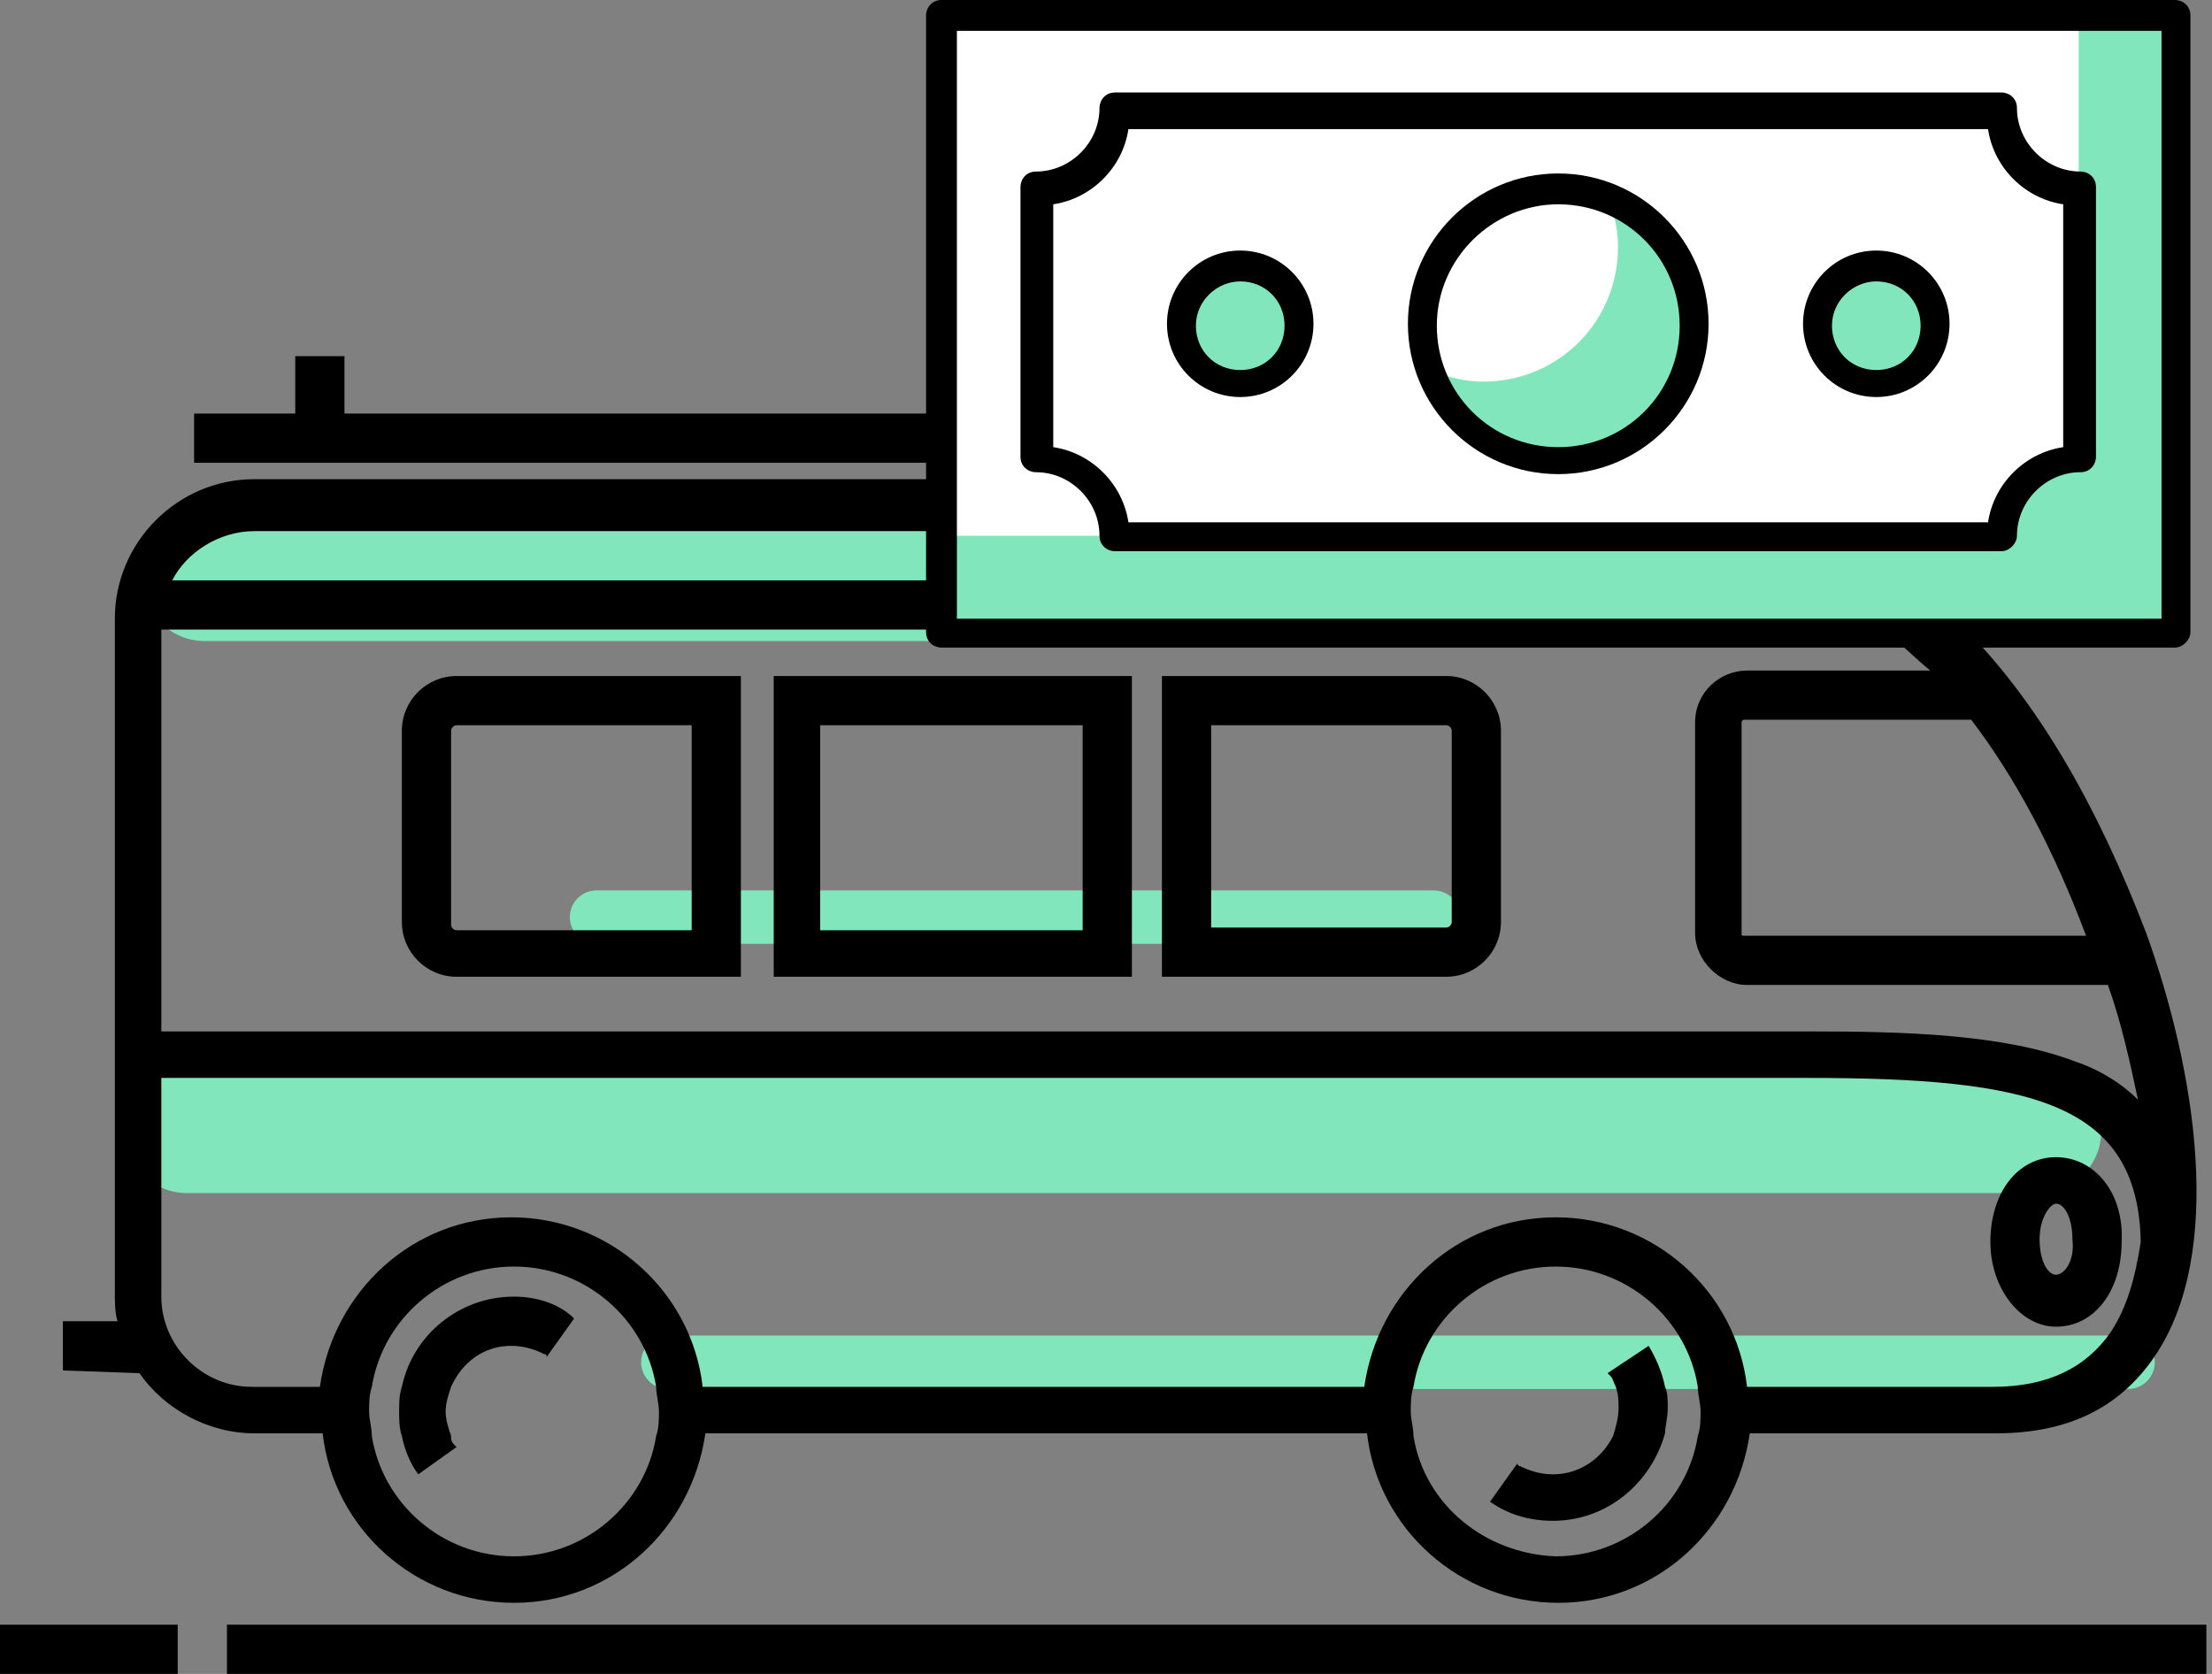 <svg width="111" height="84" viewBox="0 0 111 84" fill="none" xmlns="http://www.w3.org/2000/svg">
<rect x="0" y="0" width="111" height="84" fill="#808080" stroke="none"/>
<path d="M88.916 25.915H10.278C8.551 25.915 7.15 27.315 7.15 29.043C7.15 30.77 8.551 32.17 10.278 32.17H88.916C90.644 32.17 92.044 30.77 92.044 29.043C92.044 27.315 90.644 25.915 88.916 25.915Z" fill="#82E6BC"/>
<path d="M106.789 67.021H33.512C32.772 67.021 32.172 67.621 32.172 68.362C32.172 69.102 32.772 69.702 33.512 69.702H106.789C107.529 69.702 108.129 69.102 108.129 68.362C108.129 67.621 107.529 67.021 106.789 67.021Z" fill="#82E6BC"/>
<path d="M102.32 53.617H9.384C7.656 53.617 6.256 55.017 6.256 56.745C6.256 58.472 7.656 59.872 9.384 59.872H102.32C104.047 59.872 105.447 58.472 105.447 56.745C105.447 55.017 104.047 53.617 102.32 53.617Z" fill="#82E6BC"/>
<path d="M71.936 44.681H29.936C29.196 44.681 28.596 45.281 28.596 46.021C28.596 46.761 29.196 47.362 29.936 47.362H71.936C72.676 47.362 73.276 46.761 73.276 46.021C73.276 45.281 72.676 44.681 71.936 44.681Z" fill="#82E6BC"/>
<path d="M22.91 49.015H37.178V33.924H22.91C21.401 33.924 20.166 35.159 20.166 36.668V46.272C20.166 47.781 21.401 49.015 22.91 49.015ZM22.636 36.668C22.636 36.531 22.773 36.394 22.91 36.394H34.709V46.683H22.91C22.773 46.683 22.636 46.546 22.636 46.409V36.668Z" fill="black"/>
<path d="M75.319 46.272V36.668C75.319 35.159 74.084 33.924 72.575 33.924H58.307V49.015H72.575C74.084 49.015 75.319 47.781 75.319 46.272ZM60.776 36.394H72.575C72.712 36.394 72.849 36.531 72.849 36.668V46.272C72.849 46.409 72.712 46.546 72.575 46.546H60.776V36.394Z" fill="black"/>
<path d="M6.998 68.909C8.232 70.692 10.428 71.927 12.76 71.927H16.19C16.738 76.729 20.854 80.433 25.793 80.433C30.732 80.433 34.711 76.729 35.397 71.927H68.598C69.147 76.729 73.263 80.433 78.201 80.433C83.14 80.433 87.119 76.729 87.805 71.927H100.153C103.72 71.927 106.326 70.692 108.11 68.085C111.677 62.872 110.168 53.68 107.698 46.82C105.229 40.372 102.21 35.159 98.506 31.454H100.564V28.985H95.762C91.509 25.692 86.57 24.046 81.22 24.046H12.76C8.918 24.046 5.763 27.201 5.763 31.043V64.793C5.763 65.341 5.763 65.89 5.9 66.302H3.156V68.771L6.998 68.909ZM18.659 72.064C18.659 71.652 18.522 71.241 18.522 70.829C18.522 70.418 18.522 70.006 18.659 69.594C19.208 66.165 22.226 63.558 25.793 63.558C29.36 63.558 32.379 66.165 32.927 69.594C32.927 70.006 33.065 70.418 33.065 70.829C33.065 71.241 33.065 71.652 32.927 72.064C32.379 75.494 29.36 78.1 25.793 78.1C22.226 78.1 19.208 75.494 18.659 72.064ZM70.93 72.064C70.93 71.652 70.793 71.241 70.793 70.829C70.793 70.418 70.793 70.006 70.93 69.594C71.479 66.165 74.497 63.558 78.064 63.558C81.631 63.558 84.65 66.165 85.198 69.594C85.198 70.006 85.336 70.418 85.336 70.829C85.336 71.241 85.335 71.652 85.198 72.064C84.65 75.494 81.631 78.1 78.064 78.1C74.497 77.963 71.479 75.494 70.93 72.064ZM105.915 66.851C104.68 68.634 102.759 69.594 100.015 69.594H87.668C87.119 64.793 83.003 61.088 78.064 61.088C73.125 61.088 69.147 64.793 68.461 69.594H35.26C34.711 64.793 30.595 61.088 25.656 61.088C20.717 61.088 16.738 64.793 16.052 69.594H12.623C10.153 69.594 8.095 67.537 8.095 65.067V54.092H90.686C101.936 54.092 107.287 55.326 107.424 62.323C107.149 64.107 106.738 65.616 105.915 66.851ZM104.68 46.957H87.531C87.394 46.957 87.394 46.957 87.394 46.82V36.256C87.394 36.256 87.394 36.119 87.531 36.119H98.918C101.113 39 103.034 42.567 104.68 46.957ZM96.86 33.65H87.668C86.296 33.65 85.061 34.747 85.061 36.256V46.82C85.061 48.192 86.296 49.427 87.668 49.427H105.777C106.463 51.348 106.875 53.268 107.287 55.189C106.463 54.366 105.366 53.68 104.131 53.268C100.564 51.896 95.488 51.759 90.96 51.759H8.095V31.592H94.528C95.351 32.278 96.037 32.964 96.86 33.65ZM12.76 26.653H80.945C84.65 26.653 88.079 27.476 91.098 29.122H8.644C9.33 27.75 10.976 26.653 12.76 26.653Z" fill="black"/>
<path d="M110.717 81.531H11.389V84H110.717V81.531Z" fill="black"/>
<path d="M8.918 81.531H0V84H8.918V81.531Z" fill="black"/>
<path d="M83.689 70.692C83.689 70.28 83.689 69.869 83.552 69.594C83.415 68.908 83.14 68.222 82.729 67.537L80.671 68.908L80.808 69.046C80.945 69.183 80.945 69.32 81.082 69.594C81.22 70.006 81.22 70.28 81.22 70.692C81.22 71.103 81.082 71.652 80.945 72.064C80.396 73.162 79.299 73.985 77.927 73.985C77.378 73.985 76.829 73.847 76.281 73.573C76.143 73.573 76.143 73.436 76.143 73.436L75.457 74.396L74.772 75.357C75.732 76.043 76.829 76.317 77.927 76.317C80.671 76.317 82.866 74.396 83.552 71.927C83.552 71.652 83.689 71.103 83.689 70.692Z" fill="black"/>
<path d="M25.791 65.067C23.048 65.067 20.715 66.988 20.166 69.594C20.029 70.006 20.029 70.418 20.029 70.829C20.029 71.241 20.029 71.653 20.166 72.064C20.304 72.75 20.578 73.436 20.99 73.985L21.95 73.299L22.91 72.613L22.773 72.476C22.636 72.338 22.636 72.201 22.636 72.064C22.499 71.653 22.362 71.241 22.362 70.829C22.362 70.418 22.499 70.006 22.636 69.594C23.185 68.36 24.282 67.537 25.654 67.537C26.203 67.537 26.752 67.674 27.301 67.948C27.438 67.948 27.438 68.085 27.438 68.085L28.124 67.125L28.81 66.165C28.124 65.479 27.026 65.067 25.791 65.067Z" fill="black"/>
<path d="M56.799 33.924H38.826V49.015H56.799V33.924ZM54.329 46.683H41.158V36.394H54.329V46.683Z" fill="black"/>
<path d="M103.172 58.07C101.251 58.07 99.879 59.854 99.879 62.323C99.879 64.656 101.388 66.576 103.172 66.576C105.092 66.576 106.464 64.793 106.464 62.323C106.601 59.854 105.092 58.07 103.172 58.07ZM103.172 63.97C102.76 63.97 102.348 63.284 102.348 62.186C102.348 61.089 102.897 60.403 103.172 60.403C103.583 60.403 103.995 61.089 103.995 62.186C104.132 63.284 103.583 63.97 103.172 63.97Z" fill="black"/>
<path d="M49.938 20.753H17.286V17.872H14.816V20.753H9.74V23.223H49.938V20.753Z" fill="black"/>
<path d="M109.145 0.774H47.246V31.723H109.145V0.774Z" fill="#82E6BC"/>
<path d="M100.441 26.887H47.246V0.774H104.31V23.019C102.182 23.019 100.441 24.76 100.441 26.887Z" fill="white"/>
<path d="M109.144 32.497H47.244C46.858 32.497 46.471 32.207 46.471 31.723V0.774C46.471 0.387 46.761 0 47.244 0H109.144C109.531 0 109.917 0.29 109.917 0.774V31.723C109.917 32.11 109.531 32.497 109.144 32.497ZM48.018 31.046H108.467V1.547H48.018V31.046Z" fill="black"/>
<path d="M100.441 26.887H55.951C55.951 24.76 54.21 23.019 52.082 23.019V9.478C54.21 9.478 55.951 7.737 55.951 5.61H100.441C100.441 7.737 102.182 9.478 104.31 9.478V23.019C102.182 23.019 100.441 24.76 100.441 26.887Z" fill="white"/>
<path d="M100.438 27.661H55.948C55.561 27.661 55.174 27.371 55.174 26.887C55.174 25.147 53.724 23.696 51.983 23.696C51.596 23.696 51.209 23.406 51.209 22.922V9.382C51.209 8.995 51.499 8.608 51.983 8.608C53.724 8.608 55.174 7.157 55.174 5.416C55.174 5.029 55.465 4.642 55.948 4.642H100.438C100.825 4.642 101.212 4.933 101.212 5.416C101.212 7.157 102.663 8.608 104.404 8.608C104.791 8.608 105.177 8.898 105.177 9.382V22.922C105.177 23.309 104.887 23.696 104.404 23.696C102.663 23.696 101.212 25.147 101.212 26.887C101.212 27.274 100.825 27.661 100.438 27.661ZM56.625 26.21H99.761C100.051 24.276 101.599 22.729 103.533 22.439V10.252C101.599 9.962 100.051 8.414 99.761 6.48H56.625C56.335 8.414 54.788 9.962 52.853 10.252V22.439C54.788 22.729 56.335 24.276 56.625 26.21Z" fill="black"/>
<path d="M62.236 19.15C63.838 19.15 65.137 17.851 65.137 16.249C65.137 14.646 63.838 13.347 62.236 13.347C60.633 13.347 59.334 14.646 59.334 16.249C59.334 17.851 60.633 19.15 62.236 19.15Z" fill="#82E6BC"/>
<path d="M62.236 19.924C60.205 19.924 58.56 18.28 58.56 16.249C58.56 14.218 60.205 12.573 62.236 12.573C64.267 12.573 65.911 14.218 65.911 16.249C65.911 18.28 64.267 19.924 62.236 19.924ZM62.236 14.121C61.075 14.121 60.011 15.088 60.011 16.345C60.011 17.603 60.978 18.57 62.236 18.57C63.493 18.57 64.46 17.603 64.46 16.345C64.46 15.088 63.493 14.121 62.236 14.121Z" fill="black"/>
<path d="M94.153 19.15C95.756 19.15 97.055 17.851 97.055 16.249C97.055 14.646 95.756 13.347 94.153 13.347C92.551 13.347 91.252 14.646 91.252 16.249C91.252 17.851 92.551 19.15 94.153 19.15Z" fill="#82E6BC"/>
<path d="M94.154 19.924C92.123 19.924 90.478 18.28 90.478 16.249C90.478 14.218 92.123 12.573 94.154 12.573C96.185 12.573 97.829 14.218 97.829 16.249C97.829 18.28 96.185 19.924 94.154 19.924ZM94.154 14.121C92.993 14.121 91.929 15.088 91.929 16.345C91.929 17.603 92.897 18.57 94.154 18.57C95.411 18.57 96.378 17.603 96.378 16.345C96.378 15.088 95.411 14.121 94.154 14.121Z" fill="black"/>
<path d="M78.196 23.019C81.935 23.019 84.966 19.988 84.966 16.248C84.966 12.509 81.935 9.478 78.196 9.478C74.457 9.478 71.426 12.509 71.426 16.248C71.426 19.988 74.457 23.019 78.196 23.019Z" fill="white"/>
<path d="M80.71 9.962C81.001 10.736 81.194 11.509 81.194 12.38C81.194 16.152 78.196 19.15 74.424 19.15C73.553 19.15 72.78 18.957 72.006 18.667C72.973 21.181 75.391 23.019 78.293 23.019C82.064 23.019 85.063 20.021 85.063 16.249C84.966 13.444 83.225 10.929 80.71 9.962Z" fill="#82E6BC"/>
<path d="M78.194 23.793C74.035 23.793 70.65 20.407 70.65 16.249C70.65 12.09 74.035 8.705 78.194 8.705C82.353 8.705 85.738 12.09 85.738 16.249C85.738 20.407 82.353 23.793 78.194 23.793ZM78.194 10.252C74.906 10.252 72.101 12.96 72.101 16.345C72.101 19.73 74.809 22.439 78.194 22.439C81.579 22.439 84.288 19.73 84.288 16.345C84.288 12.96 81.579 10.252 78.194 10.252Z" fill="black"/>
</svg>

